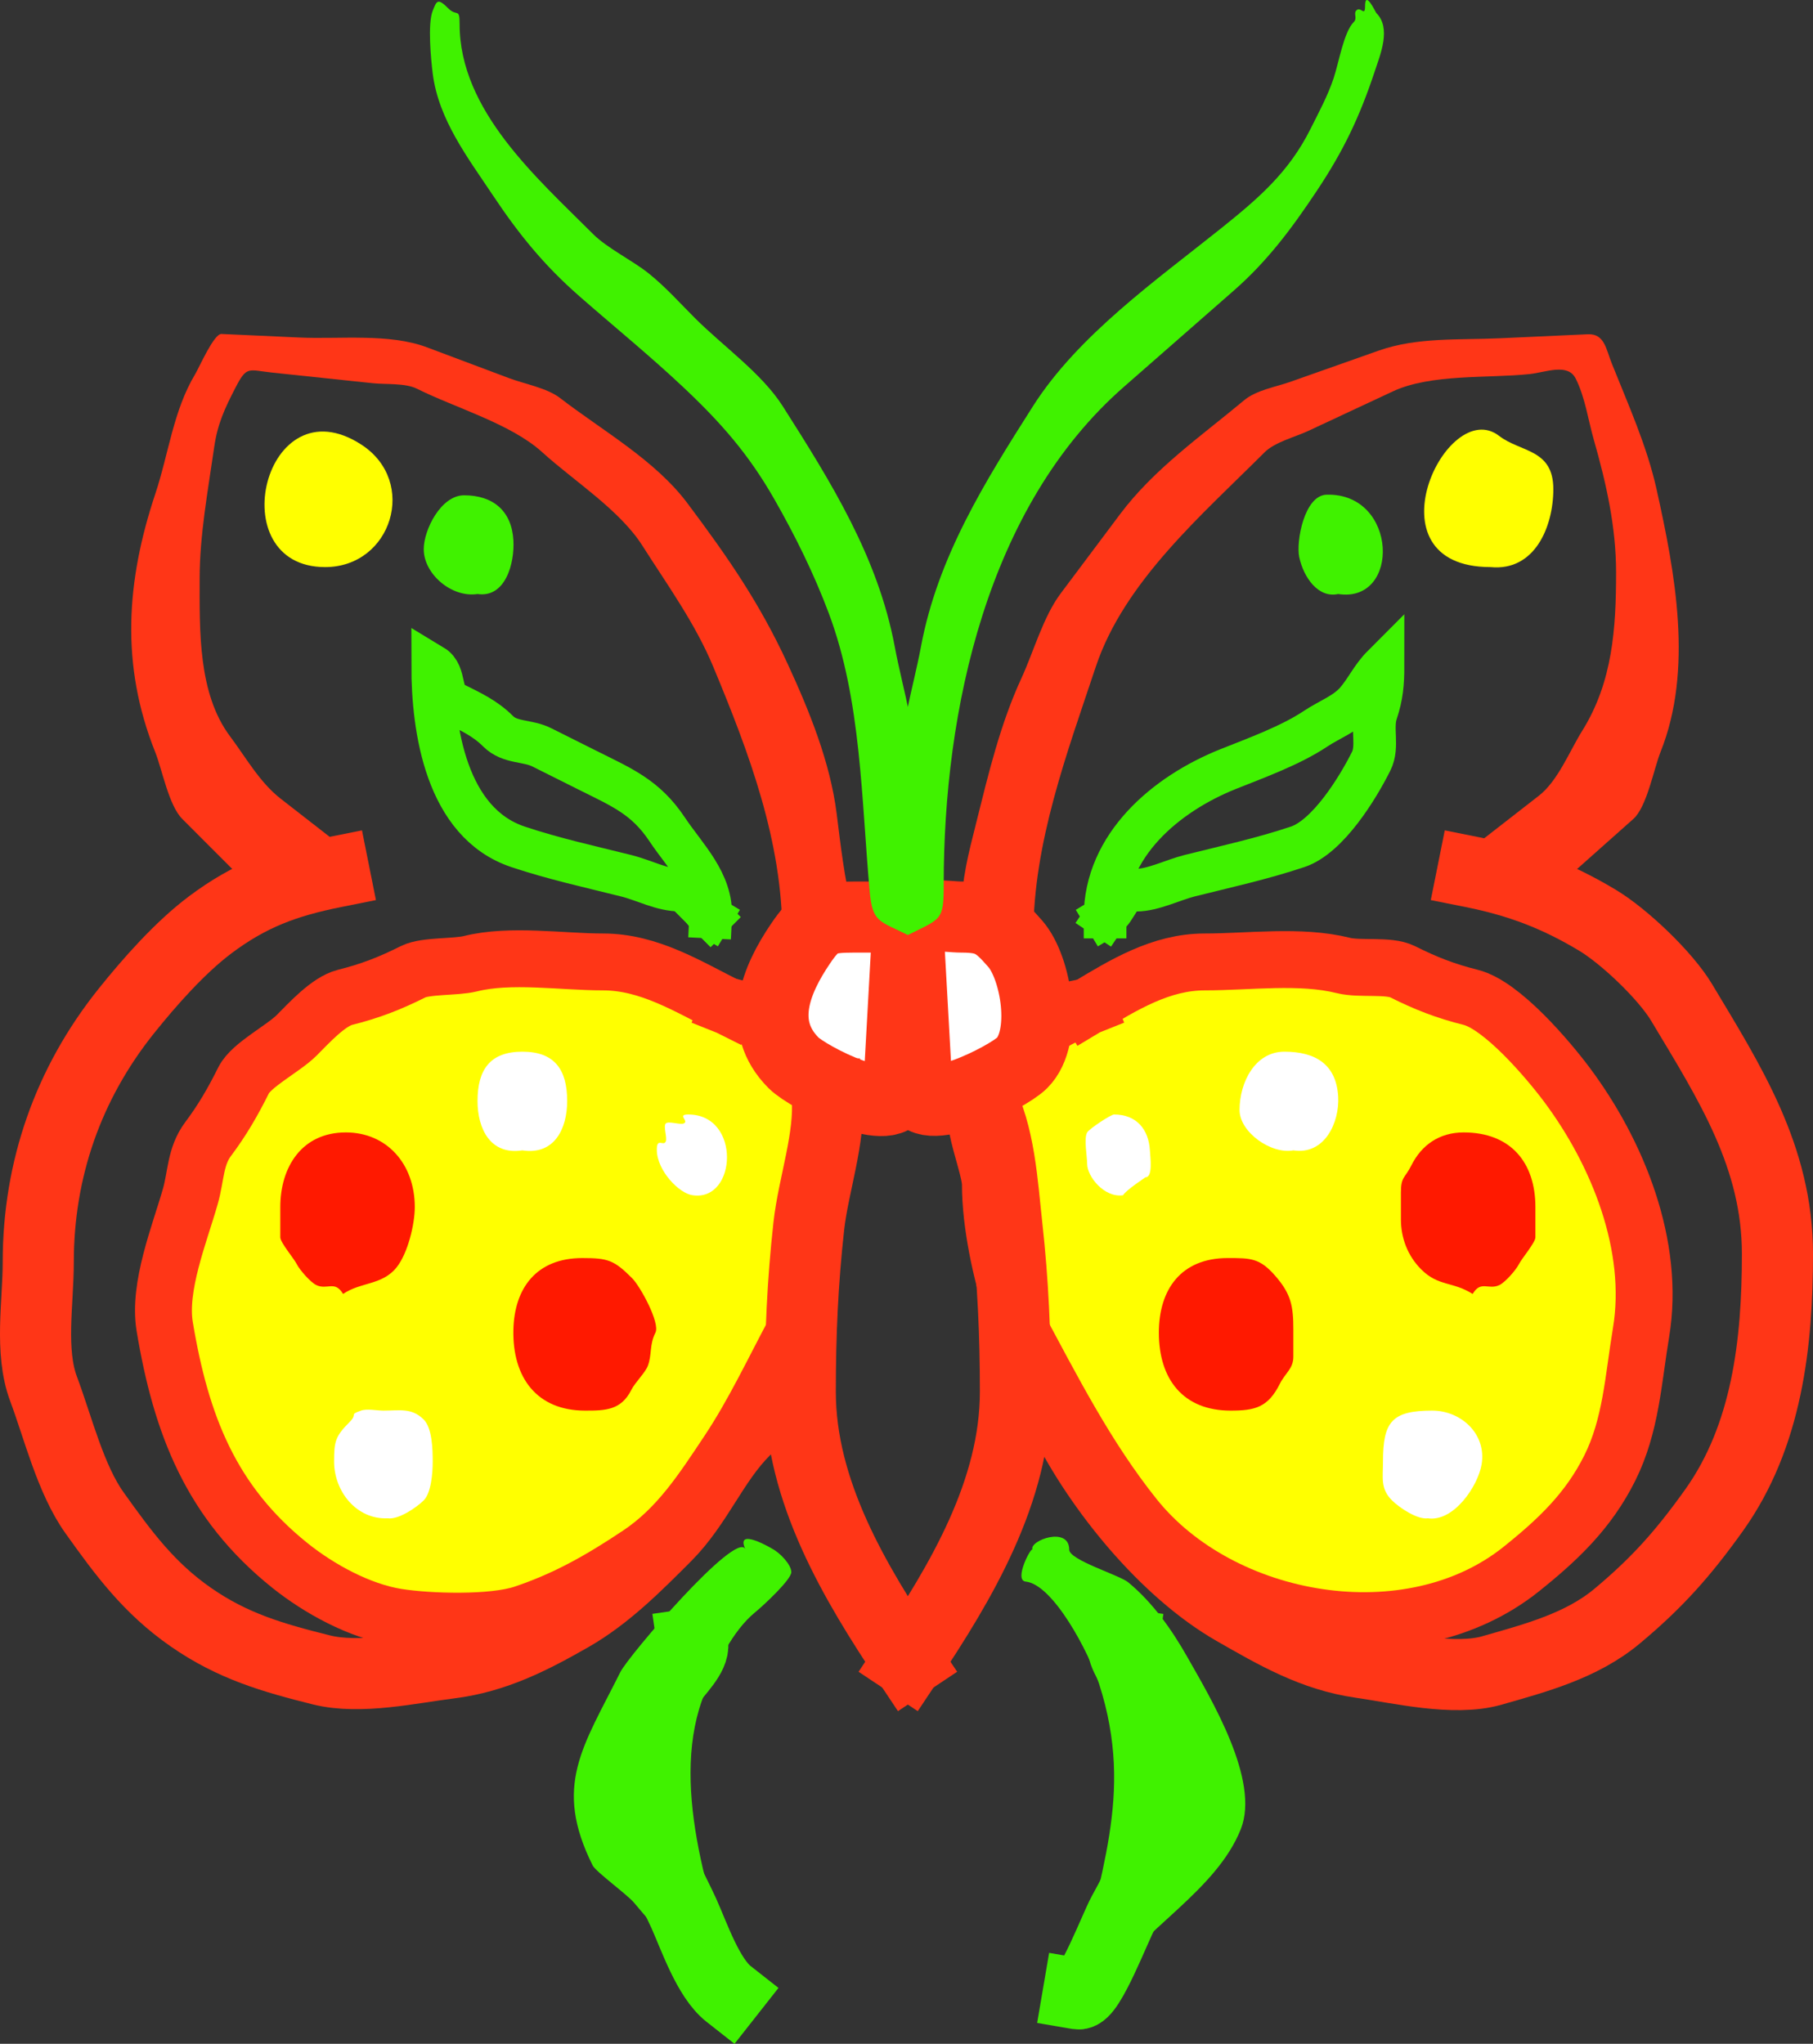 <?xml version="1.0" encoding="UTF-8" standalone="no"?>
<!-- Generator: Adobe Illustrator 12.0.0, SVG Export Plug-In . SVG Version: 6.00 Build 51448)  --><svg height="256.943" id="Layer_1" inkscape:version="0.40+cvs" sodipodi:docbase="F:\openclip\svg da inviare" sodipodi:docname="farfalla stilizzata.svg" sodipodi:version="0.32" style="overflow:visible;enable-background:new 0 0 227.889 256.943;" version="1.1" viewBox="0 0 227.889 256.943" width="227.889" xml:space="preserve" xmlns="http://www.w3.org/2000/svg" xmlns:cc="http://web.resource.org/cc/" xmlns:dc="http://purl.org/dc/elements/1.1/" xmlns:inkscape="http://www.inkscape.org/namespaces/inkscape" xmlns:rdf="http://www.w3.org/1999/02/22-rdf-syntax-ns#" xmlns:sodipodi="http://inkscape.sourceforge.net/DTD/sodipodi-0.dtd" xmlns:svg="http://www.w3.org/2000/svg" xmlns:xml="http://www.w3.org/XML/1998/namespace"><rect x="0" y="0" width="227.889" height="256.943" fill="#333333" stroke="none"/>
<defs id="defs72"></defs>
<sodipodi:namedview bordercolor="#666666" borderopacity="1.0" id="base" inkscape:current-layer="Layer_1" inkscape:cx="113.94450" inkscape:cy="128.47150" inkscape:pageopacity="0.0" inkscape:pageshadow="2" inkscape:window-height="540" inkscape:window-width="640" inkscape:window-x="132" inkscape:window-y="174" inkscape:zoom="1.4711434" pagecolor="#ffffff"></sodipodi:namedview>

<path d="M41.995,109.652  c-6.097,1.22-10.587,2.873-15.583,6.623c-3.778,2.838-7.616,7.178-10.563,10.865c-7.266,9.092-11.041,19.844-11.041,31.542  c0,5.068-1.103,11.199,0.67,15.934c1.814,4.844,3.388,11.346,6.403,15.57c3.653,5.121,6.842,9.449,12.084,13.102  c5.268,3.668,10.289,5.113,16.404,6.643c4.886,1.223,11.292-0.238,16.183-0.85c5.678-0.711,10.346-3.119,15.214-5.902  c4.484-2.566,8.287-6.404,11.922-10.045c3.975-3.979,5.966-9.355,9.85-13.246c3.245-3.246,3.744-9.461,5.75-13.477  c2.273-4.549,1.463-10.016,2.653-14.783c0.639-2.563,0.396-5.48,1.195-7.881c0.696-2.092,1.727-4.998,0-6.727  c-1.063-1.064-1.431-0.314-2.37-2.197c-0.483-0.967-1.36-1.596-1.866-2.607c-1.723-3.449-2.38-3.558-6.198-4.513" id="path3" style="fill:none;stroke:#FF3617;stroke-width:8.938;stroke-linecap:square;stroke-miterlimit:10;"></path>

<path d="M98.338,117.548c0-11.832-4.201-22.952-8.681-33.719  c-2.275-5.468-5.738-10.237-8.912-15.232c-2.865-4.507-8.64-8.152-12.588-11.746c-3.937-3.583-10.956-5.584-15.733-7.975  c-1.482-0.742-3.917-0.526-5.533-0.697c-4.208-0.443-8.415-0.887-12.622-1.331c-3.088-0.325-3.229-0.903-4.669,1.884  c-1.363,2.635-2.264,4.584-2.677,7.483c-0.783,5.487-1.83,11.036-1.83,16.584c0,6.465-0.208,14.388,3.822,19.767  c1.977,2.64,3.732,5.795,6.352,7.835c2.994,2.331,5.988,4.663,8.982,6.994c-2.863,1.042-5.726,2.084-8.588,3.127  c-3.458,1.259-3.398,1.796-5.937-0.745c-2.271-2.275-4.542-4.548-6.813-6.821c-1.707-1.71-2.519-6.196-3.411-8.43  c-4.372-10.941-3.632-21.473,0.016-32.428c1.688-5.07,2.257-10.458,5.014-15.058c0.534-0.891,2.358-5.098,3.305-5.055  c3.283,0.15,6.567,0.299,9.85,0.449c5.014,0.228,11.215-0.559,15.973,1.228c3.449,1.295,6.898,2.591,10.348,3.886  c1.92,0.72,4.745,1.222,6.391,2.49c5.327,4.102,11.951,7.809,16.004,13.22c5.075,6.774,9.07,12.534,12.596,20.182  c2.724,5.909,5.362,12.383,6.175,18.891c0.511,4.093,0.96,8.068,1.959,12.068C107.595,116.262,100.178,117.087,98.338,117.548" id="path5" style="fill-rule:evenodd;clip-rule:evenodd;fill:#FF3617;"></path>

<path d="  M91.577,126.574c-5.092-2.55-9.993-5.641-15.775-5.641c-5.207,0-11.64-1.035-16.67,0.224c-1.857,0.465-5.624,0.218-7.188,1.001  c-2.937,1.471-5.388,2.428-8.572,3.226c-2.089,0.522-4.536,3.226-6.087,4.778c-1.679,1.682-5.696,3.711-6.654,5.631  c-1.355,2.715-2.651,4.977-4.468,7.402c-1.641,2.189-1.5,4.629-2.241,7.225c-1.351,4.73-4.051,11.346-3.22,16.342  c2.056,12.346,5.811,22.094,15.758,30.061c3.662,2.932,8.729,5.711,13.424,6.465c4.037,0.646,12.021,0.877,15.884-0.412  c5.415-1.807,9.798-4.32,14.542-7.486c4.958-3.309,7.95-7.99,11.227-12.91c3.225-4.844,5.718-10.213,8.472-15.334  c2.275-4.229,1.775-11.021,2.336-15.705c0.586-4.883,3.333-11.879-0.333-15.549c-1.684-1.688-3.618-2.459-4.8-4.805  c-0.571-1.133,0.697-1.977-0.711-2.541C94.859,127.887,93.218,127.23,91.577,126.574" id="path7" style="fill-rule:evenodd;clip-rule:evenodd;fill:#FFFF00;stroke:#FF3617;stroke-width:7.151;stroke-linecap:square;stroke-miterlimit:10;"></path>

<path d="  M114.115,116.42c-1.729-0.218-0.691-1.129-2.817-1.129c-1.314,0-2.63,0-3.944,0c-3.748,0-4.711,0.352-6.761,3.385  c-3.015,4.462-5.522,10.265-0.834,14.958c1.837,1.838,12.983,7.547,13.234,3.021C113.366,129.911,113.74,123.166,114.115,116.42" id="path9" style="fill-rule:evenodd;clip-rule:evenodd;fill:#FFFFFF;stroke:#FF3617;stroke-width:8.938;stroke-linecap:square;stroke-miterlimit:10;"></path>

<path d="M103.973,137.855  c0.413,5.184-1.733,11.109-2.308,16.287c-0.782,7.041-1.073,13.725-1.073,20.814c0,12.557,6.861,23.967,13.523,33.971" id="path11" style="fill:none;stroke:#FF3617;stroke-width:8.938;stroke-linecap:square;stroke-miterlimit:10;"></path>

<path d="M40.868,71.294c8.367,0,11.71-10.729,4.574-15.384  C33.226,47.941,27.646,71.294,40.868,71.294" id="path13" style="fill-rule:evenodd;clip-rule:evenodd;fill:#FFFF00;"></path>

<path d="M60.024,74.678c3.511,0.513,4.677-3.864,4.507-6.768  c-0.214-3.671-2.544-5.642-6.197-5.642c-2.902,0-5.071,4.343-5.071,6.77C53.263,72.182,56.794,75.176,60.024,74.678" id="path15" style="fill-rule:evenodd;clip-rule:evenodd;fill:#40F200;"></path>

<path d="M89.323,115.292  c0.217-4.416-3.146-7.546-5.467-11.029c-2.709-4.069-5.704-5.28-10.01-7.434c-1.913-0.959-3.827-1.916-5.74-2.873  c-1.839-0.921-3.986-0.511-5.494-2.021c-1.668-1.669-3.515-2.491-5.616-3.542c-1.831-0.916-0.881-3.647-2.605-4.688  c0,7.933,1.671,19.736,10.73,22.76c4.528,1.51,8.966,2.477,13.581,3.631c2.392,0.599,4.448,1.812,6.889,1.812  C87.814,111.907,87.804,114.375,89.323,115.292" id="path17" style="fill:none;stroke:#40F200;stroke-width:5.363;stroke-linecap:square;stroke-miterlimit:10;"></path>

<path d="M43.122,162.674c2.214-1.52,4.959-1.08,6.761-3.385  c1.382-1.766,2.254-5.367,2.254-7.543c0-5.424-3.528-9.379-8.663-9.379c-5.539,0-8.24,4.357-8.24,9.379c0,1.27,0,2.537,0,3.807  c0,0.662,1.709,2.646,2.077,3.385c0.355,0.709,1.703,2.252,2.43,2.609C41.134,162.225,42.08,160.914,43.122,162.674" id="path19" style="fill-rule:evenodd;clip-rule:evenodd;fill:#FF1900;"></path>

<path d="M65.659,144.623c4.03,0.621,5.634-2.734,5.634-6.205  c0-3.943-1.576-6.203-5.634-6.203s-5.635,2.26-5.635,6.203C60.024,141.889,61.629,145.244,65.659,144.623" id="path21" style="fill-rule:evenodd;clip-rule:evenodd;fill:#FFFFFF;"></path>

<path d="M87.069,150.264c5.558,0.811,6.127-10.152-0.563-10.152  c-1.456,0,0.153,0.82-0.563,1.127c-0.465,0.199-1.912-0.342-2.254,0c-0.342,0.344,0.199,1.791,0,2.258  c-0.291,0.68-1.162-0.59-1.127,1.127C82.614,147.197,85.37,150.051,87.069,150.264" id="path23" style="fill-rule:evenodd;clip-rule:evenodd;fill:#FFFFFF;"></path>

<path d="M73.547,177.34c2.522,0,4.523-0.031,5.811-2.609  c0.465-0.932,1.76-2.168,2.077-3.031c0.539-1.467,0.166-2.586,0.951-4.16c0.615-1.23-1.928-5.844-2.912-6.828  c-2.283-2.287-3.029-2.551-6.278-2.551c-5.755,0-8.549,3.768-8.664,9.027C64.402,173.186,67.484,177.34,73.547,177.34" id="path25" style="fill-rule:evenodd;clip-rule:evenodd;fill:#FF1900;"></path>

<path d="M48.756,190.877c1.319,0.191,3.593-1.342,4.507-2.256  c0.933-0.936,1.127-3.412,1.127-4.865c0-1.609-0.074-4.234-1.127-5.289c-1.508-1.508-2.991-1.127-5.071-1.127  c-0.814,0-2.078-0.268-2.817,0c-1.583,0.572-0.351,0.35-1.419,1.42c-1.805,1.809-1.962,2.434-1.962,4.996  C41.995,187.467,44.795,191.07,48.756,190.877" id="path27" style="fill-rule:evenodd;clip-rule:evenodd;fill:#FFFFFF;"></path>

<line id="line29" style="fill:none;stroke:#40F200;stroke-width:5.363;stroke-linecap:square;stroke-miterlimit:10;" x1="85.943" x2="89.323" y1="111.907" y2="115.292"></line>

<path d="  M88.196,249.541c-2.479-3.723-5.647-6.9-8.493-10.331c-0.849-1.022-4.807-3.891-5.205-4.688  c-5.005-10.026-1.222-14.897,3.478-24.309c1.039-2.08,14.577-17.903,15.716-15.453c-1.337-2.874,3.44-0.021,3.336-0.074  c0.992,0.5,2.438,2.012,2.438,2.961c0,0.913-3.374,4.084-4.57,5.066c-2.825,2.32-4.825,6.555-6.268,10.035  c-4.592,11.076,0.479,25.988,4.077,36.793C91.202,249.541,89.699,249.541,88.196,249.541" id="path31" style="fill-rule:evenodd;clip-rule:evenodd;fill:#40F200;stroke:#FFFFFF;stroke-width:0;stroke-linecap:square;stroke-miterlimit:10;"></path>

<path d="M87.069,206.672  c0.217,1.492-1.976,3.529-2.796,4.762c-0.91,1.369-1.277,2.959-1.794,4.514c-1.424,4.277-1.044,8.551-1.044,13.035  c0,3.02,3.257,8.746,4.508,11.533c1.313,2.924,3.069,8.135,5.634,10.152" id="path33" style="fill:none;stroke:#40F200;stroke-width:8.938;stroke-linecap:square;stroke-miterlimit:10;"></path>

<path d="M185.107,109.652  c5.854,1.172,10.565,2.962,15.687,6.037c3.377,2.028,8.553,6.954,10.583,10.343c6.061,10.113,12.044,19.414,12.044,31.609  c0,11.188-1.303,22.881-7.97,32.225c-3.845,5.387-7.126,9.094-12.2,13.326c-4.488,3.744-10.278,5.258-15.734,6.82  c-4.752,1.357-11.682-0.316-16.475-1c-5.965-0.854-10.738-3.637-15.857-6.566c-8.698-4.975-16.961-15.193-21.351-23.977  c-1.103-2.211-1.76-4.576-2.816-6.77c-0.568-1.184-1.811-2.152-2.254-3.385c-0.411-1.148-0.139-2.674-0.563-3.949  c-1.511-4.535-2.818-10.662-2.818-15.463c0-3.406-4.676-12.176,0.564-12.176c1.027,0,3.457-4.51,3.943-5.641  c0.473-1.097-0.731-2.111,0.712-2.398c1.641-0.329,3.282-0.657,4.923-0.986" id="path35" style="fill:none;stroke:#FF3617;stroke-width:8.938;stroke-linecap:square;stroke-miterlimit:10;"></path>

<path d="M129.89,117.548c0-11.608,4.221-22.829,7.847-33.719  c3.571-10.726,13.432-19.171,21.211-26.96c1.287-1.288,3.86-1.932,5.479-2.688c3.554-1.66,7.108-3.32,10.661-4.98  c4.767-2.226,11.988-1.626,17.168-2.172c2.054-0.217,4.811-1.425,5.81,0.575c1.184,2.37,1.547,5.138,2.274,7.688  c1.556,5.448,2.797,10.947,2.797,16.656c0,6.989-0.416,13.777-4.262,19.936c-1.588,2.544-3.04,6.28-5.432,8.143  c-3.155,2.458-6.31,4.913-9.464,7.369c2.783,1.113,5.565,2.229,8.348,3.343c3.337,1.336,3.056,1.05,5.778-1.374  c2.404-2.138,4.808-4.277,7.211-6.416c1.691-1.505,2.576-6.329,3.413-8.422c4.134-10.348,1.833-22.492-0.501-33.009  c-1.211-5.452-3.564-10.654-5.635-15.835c-0.719-1.799-0.906-3.755-3.013-3.659c-3.698,0.168-7.396,0.336-11.094,0.505  c-5.122,0.233-10.354-0.158-15.205,1.557c-3.695,1.305-7.39,2.611-11.085,3.916c-1.832,0.648-4.279,1.04-5.8,2.309  c-5.467,4.561-11.338,8.634-15.615,14.342c-2.486,3.32-4.973,6.64-7.461,9.96c-2.19,2.924-3.4,7.334-4.928,10.646  c-2.688,5.835-4.155,12.055-5.711,18.287c-0.942,3.771-1.808,6.988-1.808,10.854C120.875,116.417,127.964,117.066,129.89,117.548" id="path37" style="fill-rule:evenodd;clip-rule:evenodd;fill:#FF3617;"></path>

<path d="  M136.652,126.574c4.592-2.759,9.258-5.641,14.775-5.641c5.57,0,12.027-0.907,17.424,0.443c2.101,0.525,5.692-0.091,7.435,0.781  c2.937,1.471,5.387,2.428,8.571,3.226c3.922,0.98,9.691,7.775,12.047,10.921c6.438,8.592,11.183,20.33,9.37,31.215  c-0.98,5.889-1.251,11.686-3.931,17.049c-2.682,5.367-6.486,8.98-11.11,12.684c-14.063,11.264-37.731,7.096-48.641-6.555  c-6.062-7.586-10.331-16.043-14.915-24.564c-1.849-3.436-1.602-9.846-2.212-13.66c-0.778-4.873-1.558-9.744-2.336-14.617  c2.539,0.369,4.524-3.928,5.634-5.641C130.968,128.812,132.808,128.113,136.652,126.574" id="path39" style="fill-rule:evenodd;clip-rule:evenodd;fill:#FFFF00;stroke:#FF3617;stroke-width:7.151;stroke-linecap:square;stroke-miterlimit:10;"></path>

<path d="  M114.115,116.42c1.164-1.935,4.783-1.129,6.762-1.129c3.4,0,4.465,0.738,6.76,3.385c2.607,3.007,4.088,11.703,0.836,14.958  c-1.83,1.83-12.986,7.488-13.234,3.021C114.863,129.911,114.489,123.166,114.115,116.42" id="path41" style="fill-rule:evenodd;clip-rule:evenodd;fill:#FFFFFF;stroke:#FF3617;stroke-width:8.938;stroke-linecap:square;stroke-miterlimit:10;"></path>

<path d="M123.129,137.855  c2.539,4.639,2.86,11.102,3.436,16.287c0.782,7.041,1.071,13.725,1.071,20.814c0,12.557-6.859,23.967-13.521,33.971" id="path43" style="fill:none;stroke:#FF3617;stroke-width:8.938;stroke-linecap:square;stroke-miterlimit:10;"></path>

<path d="M187.361,71.294c-15.771,0-5.562-21.629,1.078-16.492  c2.683,2.076,6.811,1.607,6.811,6.691C195.25,66.171,192.947,71.843,187.361,71.294" id="path45" style="fill-rule:evenodd;clip-rule:evenodd;fill:#FFFF00;"></path>

<path d="M168.204,74.678c-2.486,0.551-4.345-2.059-4.896-4.65  c-0.408-1.923,0.629-7.769,3.452-7.838C175.742,61.97,176.07,75.892,168.204,74.678" id="path47" style="fill-rule:evenodd;clip-rule:evenodd;fill:#40F200;"></path>

<path d="M138.906,115.292  c0-9.028,7.637-15.468,15.441-18.593c3.59-1.437,7.854-2.971,11.039-5.097c1.691-1.13,3.723-1.845,5.072-3.385  c1.251-1.431,1.957-3.088,3.38-4.513c0,2.213-0.133,3.782-0.835,5.892c-0.657,1.977,0.282,4.24-0.645,6.094  c-1.69,3.386-5.439,9.502-9.252,10.774c-4.527,1.51-8.966,2.477-13.58,3.631c-2.039,0.511-4.621,1.812-6.678,1.812  C140.417,111.907,140.539,114.305,138.906,115.292" id="path49" style="fill:none;stroke:#40F200;stroke-width:5.363;stroke-linecap:square;stroke-miterlimit:10;"></path>

<path d="M185.107,162.674c-2.511-1.6-4.296-0.916-6.469-3.092  c-1.722-1.723-2.547-3.99-2.547-6.285c0-1.129,0-2.258,0-3.385c0-1.994,0.509-1.791,1.305-3.385c1.298-2.602,3.543-4.16,6.583-4.16  c5.878,0,9.016,3.754,9.016,9.379c0,1.27,0,2.537,0,3.807c0,0.66-1.709,2.646-2.077,3.385c-0.354,0.707-1.703,2.254-2.43,2.609  C187.094,162.225,186.149,160.914,185.107,162.674" id="path51" style="fill-rule:evenodd;clip-rule:evenodd;fill:#FF1900;"></path>

<path d="M162.57,144.623c-2.779,0.52-6.762-2.283-6.762-5.076  c0-3.49,1.961-7.332,5.634-7.332c3.878,0,6.524,1.564,6.762,5.641C168.393,141.105,166.504,145.229,162.57,144.623" id="path53" style="fill-rule:evenodd;clip-rule:evenodd;fill:#FFFFFF;"></path>

<path d="M141.16,150.264c-2.363,0.344-4.508-2.361-4.508-3.947  c0-0.871-0.432-3.225,0-3.949c0.283-0.475,2.986-2.256,3.381-2.256c2.836,0,4.354,1.883,4.507,4.512  c0.054,0.93,0.397,3.385-0.563,3.385C144.013,148.008,141.568,149.584,141.16,150.264" id="path55" style="fill-rule:evenodd;clip-rule:evenodd;fill:#FFFFFF;"></path>

<path d="M154.682,177.34c-5.927,0-9.016-3.91-9.016-9.801  c0-5.396,2.754-9.379,8.663-9.379c2.892,0,4.024,0,5.985,2.258c1.986,2.283,2.255,3.789,2.255,6.77c0,1.127,0,2.256,0,3.385  c0,1.496-1.028,2.057-1.69,3.383C159.396,176.924,157.779,177.34,154.682,177.34" id="path57" style="fill-rule:evenodd;clip-rule:evenodd;fill:#FF1900;"></path>

<path d="M179.473,190.877c-1.319,0.191-3.594-1.342-4.508-2.256  c-1.476-1.477-1.127-2.83-1.127-4.865c0-5.012,1.106-6.416,6.197-6.416c3.574,0,6.845,2.898,6.198,6.768  C185.791,186.766,182.768,191.357,179.473,190.877" id="path59" style="fill-rule:evenodd;clip-rule:evenodd;fill:#FFFFFF;"></path>

<line id="line61" style="fill:none;stroke:#40F200;stroke-width:5.363;stroke-linecap:square;stroke-miterlimit:10;" x1="141.16" x2="138.906" y1="111.907" y2="115.292"></line>

<path d="M114.115,117.548c0.338-6.445,0.678-12.891,1.016-19.336  c0.295-5.597-1.641-11.453-2.666-16.929c-2.11-11.266-8.036-20.714-14.075-30.213c-2.622-4.125-7.537-7.576-11.038-11.081  c-1.901-1.903-3.716-3.936-5.818-5.62c-2.032-1.628-5.21-3.167-6.985-4.942c-7.085-7.093-16.777-15.525-16.777-26.385  c0-2.126-0.333-0.898-1.419-1.984c-1.341-1.342-1.461-0.968-1.961,0.292c-0.659,1.66-0.217,6.168,0,7.897  c0.73,5.797,4.42,10.587,7.554,15.293c3.285,4.934,6.45,8.819,10.874,12.695c4.366,3.825,8.902,7.518,13.125,11.498  c4.74,4.467,8.179,8.408,11.378,14.01c2.63,4.608,4.995,9.395,6.855,14.36c4.1,10.945,4.086,23.377,5.139,34.972  C109.669,115.988,110.511,115.746,114.115,117.548" id="path63" style="fill-rule:evenodd;clip-rule:evenodd;fill:#40F200;"></path>

<path d="M114.115,117.548c-0.34-6.445-0.678-12.891-1.017-19.336  c-0.294-5.597,1.642-11.453,2.667-16.929c2.109-11.266,8.036-20.715,14.074-30.213c5.672-8.925,15.59-15.911,23.617-22.34  c4.727-3.786,8.544-7.063,11.27-12.521c1.057-2.114,2.168-4.156,2.915-6.398c0.654-1.964,1.268-5.782,2.524-7.041  c0.479-0.48-0.035-1.025,0.293-1.421c0.546-0.659,1.126,0.848,1.126-0.564c0-2.139,1.315,0.753,1.419,0.856  c1.881,1.883,0.532,5.131-0.209,7.354c-1.901,5.713-3.892,9.917-7.267,14.987c-3.149,4.729-6.195,8.828-10.448,12.555  c-4.611,4.038-9.221,8.077-13.83,12.115c-17.201,15.069-22.627,40.711-22.627,62.467  C118.623,115.779,118.351,115.427,114.115,117.548" id="path65" style="fill-rule:evenodd;clip-rule:evenodd;fill:#40F200;"></path>

<path d="  M138.906,249.541c4.654-6.991,13.993-11.837,17.066-19.603c2.425-6.131-3.725-16.318-6.738-21.636  c-1.952-3.445-4.35-6.843-7.425-9.381c-1.084-0.895-7.411-2.795-7.411-4.096c0-3.019-5.082-1.142-4.618-0.004  c-0.162-0.396-2.389,3.854-0.848,4.014c3.447,0.355,7.957,8.921,9.227,12.873c4.571,14.225-0.313,23.902-2.634,37.832  C136.652,249.541,137.779,249.541,138.906,249.541" id="path67" style="fill-rule:evenodd;clip-rule:evenodd;fill:#40F200;stroke:#FFFFFF;stroke-width:0;stroke-linecap:square;stroke-miterlimit:10;"></path>

<path d="M141.16,206.672  c-0.188,1.277,1.502,3.385,1.961,4.762c0.629,1.891,2.209,3.25,2.838,5.141c1.465,4.4,0.705,8.25-0.292,12.658  c-1.046,4.631-2.22,7.117-4.507,11.283c-0.982,1.785-4.236,10.391-5.635,10.152" id="path69" style="fill:none;stroke:#40F200;stroke-width:8.938;stroke-linecap:square;stroke-miterlimit:10;"></path>

</svg>
